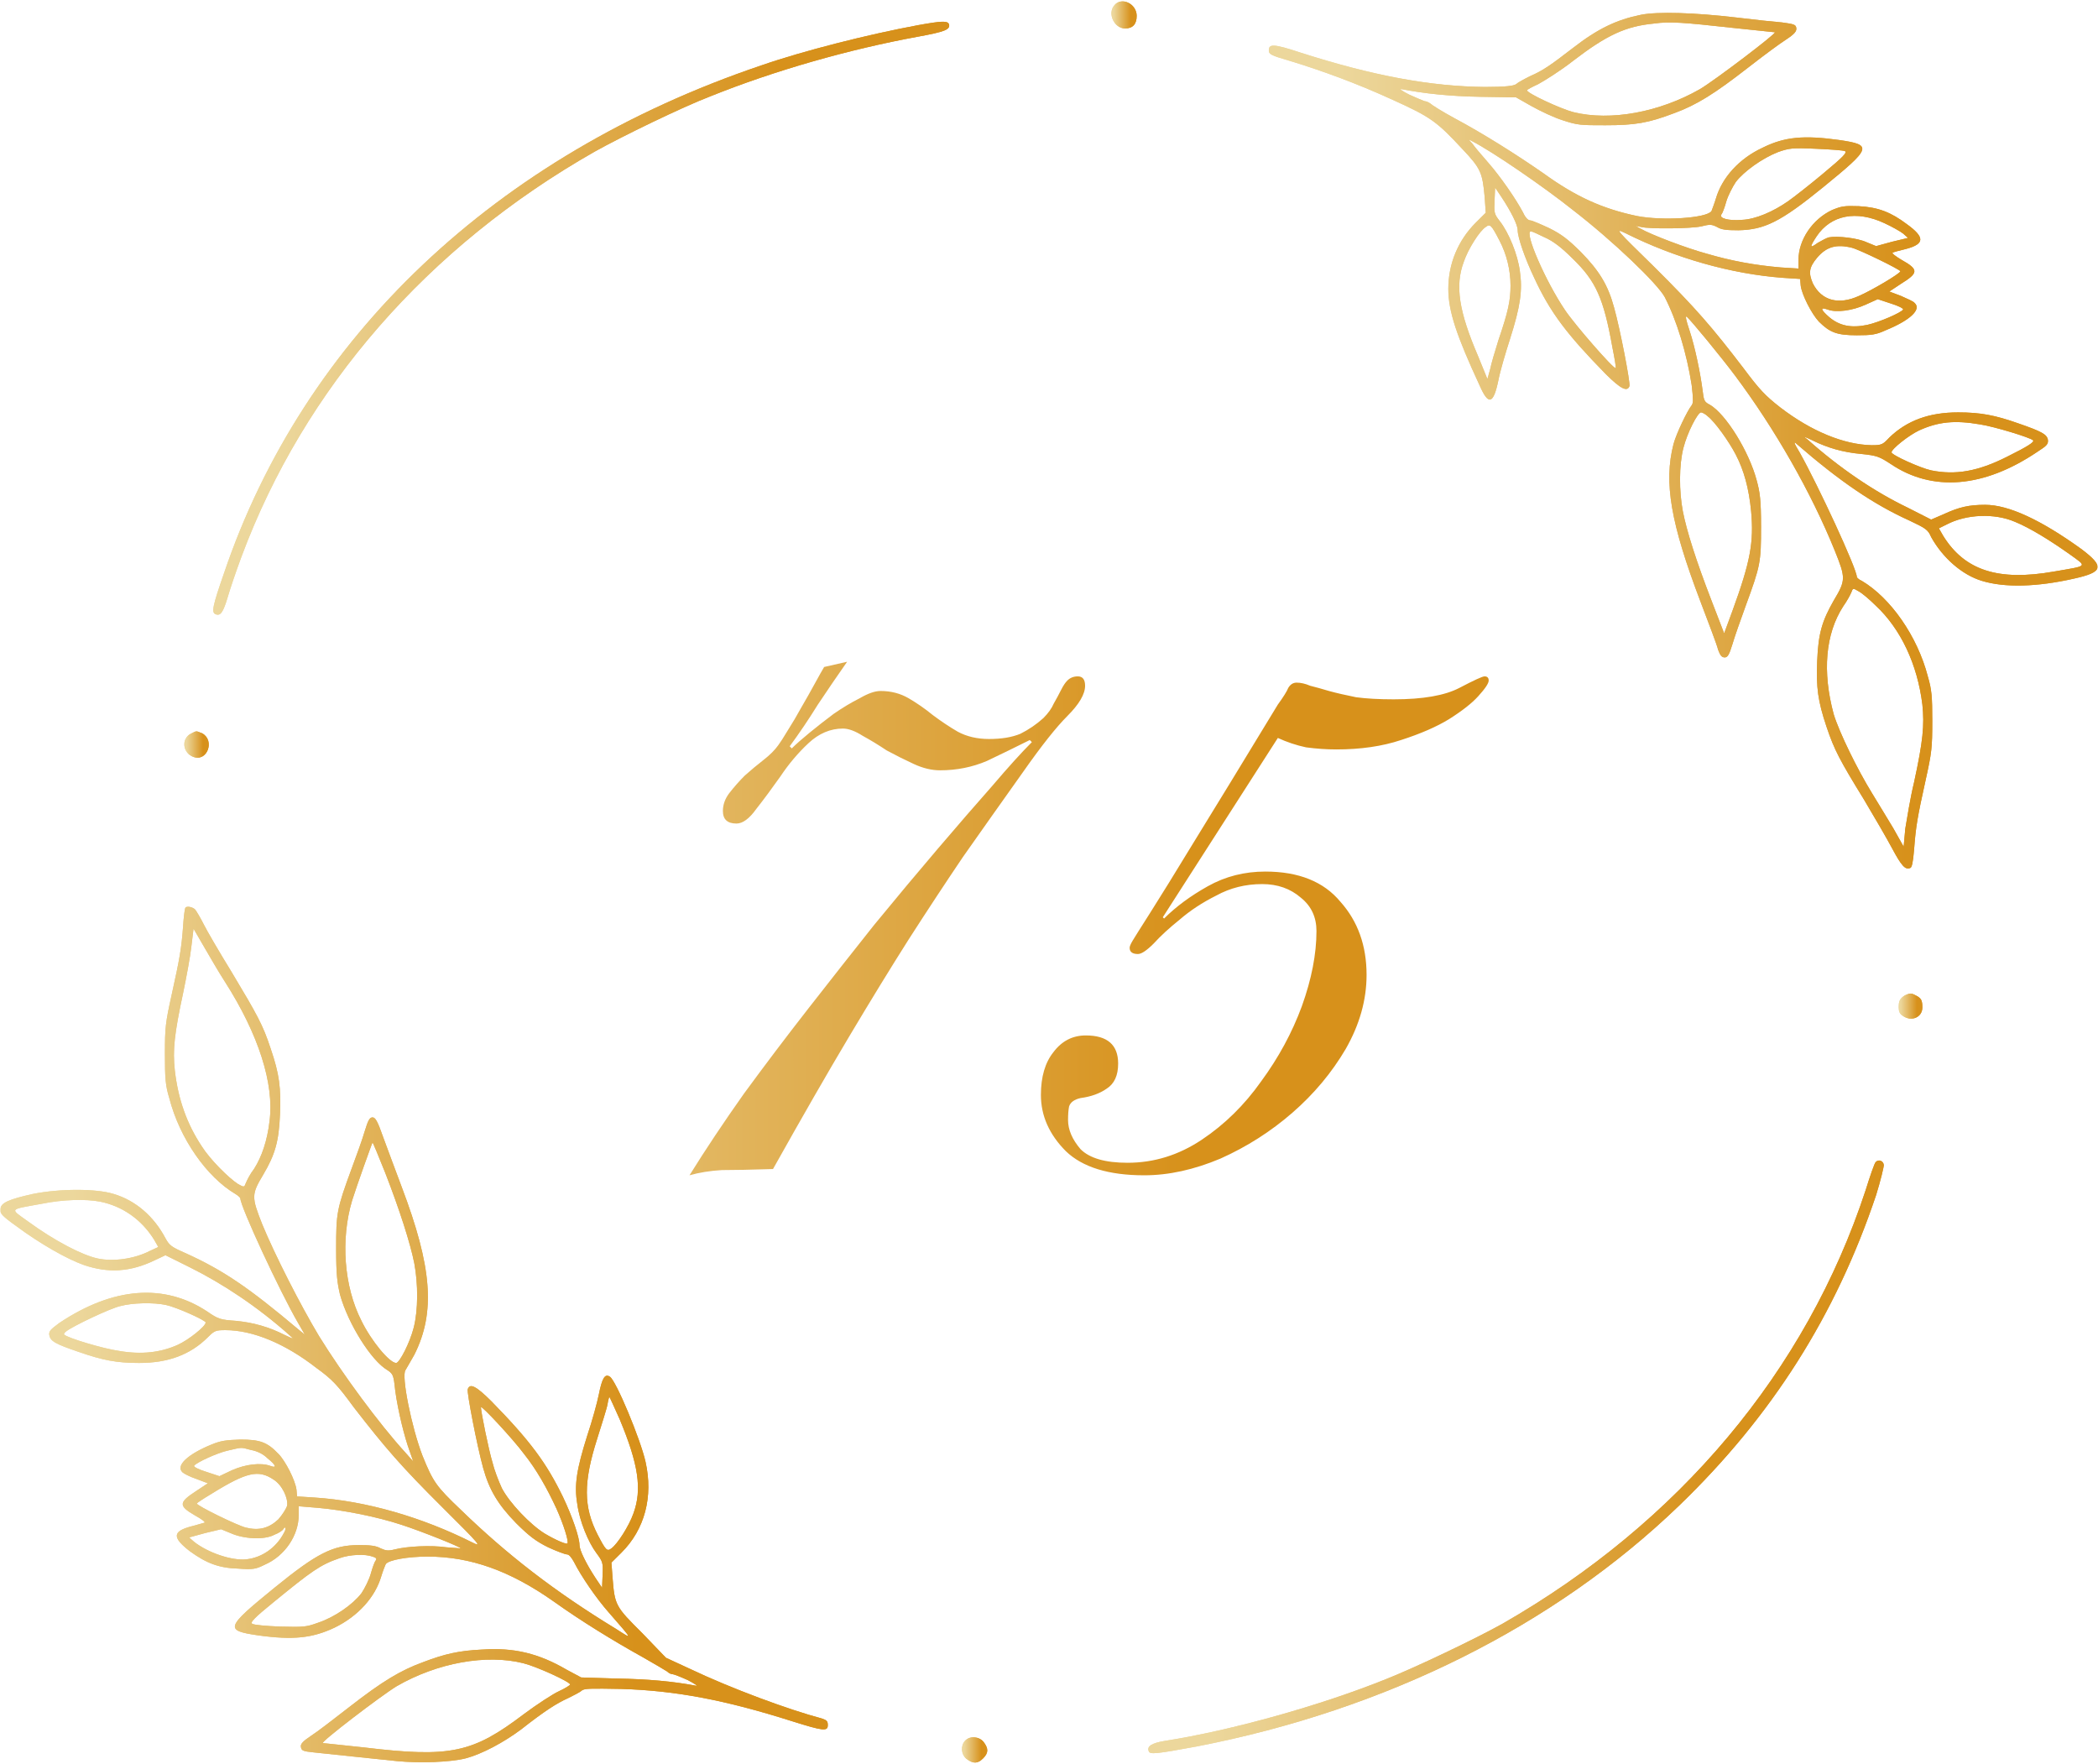 <?xml version="1.0" encoding="UTF-8"?> <svg xmlns="http://www.w3.org/2000/svg" width="804" height="676" viewBox="0 0 804 676" fill="none"><g clip-path="url(#clip0_156_11953)"><mask id="mask0_156_11953" style="mask-type:luminance" maskUnits="userSpaceOnUse" x="0" y="0" width="804" height="676"><path d="M804 0H0V676H804V0Z" fill="white"></path></mask><g mask="url(#mask0_156_11953)"><path d="M427.163 1.886C424.209 5.03 426.952 10.899 431.172 10.899C434.126 10.899 435.603 9.222 435.603 6.078C435.603 1.467 429.906 -1.258 427.163 1.886Z" fill="url(#paint0_linear_156_11953)"></path><path fill-rule="evenodd" clip-rule="evenodd" d="M665.376 6.707C672.128 7.545 680.146 8.384 682.889 8.593C687.531 9.222 688.164 9.432 688.375 10.689C688.586 11.947 687.742 12.995 684.577 15.091C682.256 16.558 675.715 21.379 669.807 25.99C657.147 35.841 650.185 40.243 641.534 43.387C631.617 47.159 626.553 47.998 615.16 47.998C605.876 47.998 604.61 47.998 598.913 46.111C595.537 45.063 590.262 42.548 586.886 40.662L580.978 37.308L567.264 37.099C555.448 36.889 545.742 35.841 537.091 34.164C536.036 33.955 537.513 35.003 540.045 36.26C542.788 37.518 545.32 38.566 545.953 38.775C546.586 38.775 547.43 39.195 548.063 39.614C548.696 40.243 552.705 42.758 557.347 45.273C568.319 51.142 580.978 59.106 591.528 66.442C603.977 75.455 614.316 80.066 627.397 82.791C637.103 84.677 653.983 83.629 655.881 80.904C656.092 80.276 656.936 78.18 657.569 76.084C659.89 68.119 666.431 60.783 675.504 56.591C683.944 52.399 691.329 51.77 704.832 53.657C717.703 55.543 717.281 56.591 698.502 71.892C682.256 85.097 676.137 88.031 666.22 88.24C661.578 88.24 659.679 88.031 657.991 86.983C655.881 85.935 655.249 85.935 651.873 86.773C648.075 87.612 632.25 87.821 628.874 86.983L626.764 86.564L628.663 87.612C632.672 89.917 646.387 95.157 654.194 97.253C663.477 99.978 672.55 101.655 682.467 102.493L689.219 102.912V99.559C689.219 92.013 694.494 84.049 702.089 80.485C705.676 79.018 706.731 78.809 712.428 79.018C719.813 79.437 724.666 81.324 730.785 85.935C737.747 90.965 737.536 93.48 730.574 95.367C728.042 95.996 725.51 96.624 725.299 96.834C724.877 97.043 726.565 98.301 728.675 99.559C735.427 103.332 735.216 104.589 728.464 108.781L724.033 111.715L728.464 113.392C730.785 114.44 733.317 115.488 733.739 116.117C736.482 118.632 731.84 122.824 722.556 126.597C718.969 128.274 717.07 128.483 711.584 128.483C703.988 128.483 701.245 127.435 697.025 123.243C694.283 120.309 690.485 112.973 690.063 109.41L689.852 106.895L683.311 106.476C663.477 105.008 641.956 98.93 622.755 89.288C618.746 87.402 619.168 87.821 633.938 102.284C649.974 118.213 656.093 125.339 668.119 141.059C674.238 149.233 676.348 151.539 682.256 156.15C694.283 165.372 706.731 170.403 717.281 170.612C721.079 170.612 721.501 170.403 724.033 167.678C730.785 161.18 739.224 158.037 750.407 158.037C758.847 158.037 764.544 159.085 773.406 162.228C782.478 165.372 784.377 166.42 784.799 168.516C785.01 170.193 784.377 170.822 780.79 173.128C760.324 186.961 740.49 188.638 724.455 177.739C720.235 175.014 719.391 174.595 713.272 173.966C706.309 173.337 700.401 171.66 694.494 168.726C690.907 167.049 690.907 167.049 692.806 168.516C705.043 179.415 718.336 188.428 730.996 194.507L740.068 199.118L744.921 197.022C750.829 194.297 754.627 193.459 760.746 193.459C769.819 193.459 782.267 199.327 797.67 210.436C806.532 217.143 806.11 219.239 794.716 221.754C780.79 224.898 768.342 225.317 759.48 222.593C751.884 220.287 744.499 213.789 740.068 205.825C738.802 202.89 737.958 202.471 731.84 199.537C717.914 193.249 705.043 184.446 688.586 170.193C687.32 168.936 687.32 169.564 689.641 173.337C696.814 186.123 711.584 217.981 711.584 221.125C711.584 221.335 712.428 222.173 713.483 222.593C724.455 229.09 734.794 243.762 738.802 259.272C740.279 264.302 740.49 267.027 740.49 276.25C740.49 286.52 740.279 288.406 737.958 298.886C734.794 313.139 734.161 316.911 733.528 325.505C733.106 330.535 732.684 332.422 732.051 332.631C730.152 333.47 728.675 331.793 725.088 325.086C723.189 321.523 718.336 313.139 714.327 306.432C705.043 291.341 702.933 287.358 699.979 278.555C696.604 268.494 695.971 263.464 696.393 253.194C696.814 242.714 698.291 237.893 702.722 230.138C707.364 222.383 707.364 221.545 703.144 211.065C694.072 188.638 680.146 164.324 664.954 143.993C659.468 136.658 648.075 122.824 646.387 121.357C645.754 120.938 646.176 122.824 647.442 126.597C649.552 132.885 651.662 143.155 652.506 149.862C652.928 153.425 653.139 154.054 655.249 155.102C661.367 158.665 670.229 172.918 673.183 184.027C674.449 188.638 674.871 191.572 674.871 201.842C674.871 215.466 674.66 216.724 668.963 232.234C667.064 237.474 664.743 243.972 663.899 246.906C662.633 251.098 662 251.936 660.945 251.936C659.89 251.936 659.257 251.307 658.413 249.002C657.991 247.115 654.827 238.941 651.662 230.557C640.268 200.585 637.525 184.865 641.323 170.193C642.378 166.211 646.598 157.408 648.286 155.312C648.919 154.473 648.919 153.006 648.286 147.557C646.387 135.4 642.589 122.824 637.947 113.811C635.204 108.781 618.535 92.642 602.5 80.276C591.739 71.682 571.906 58.058 564.099 54.076C562.622 53.238 562.622 53.238 564.31 55.124C565.154 56.382 567.897 59.526 570.429 62.46C574.859 67.49 580.978 76.293 583.721 81.533C584.565 83.42 585.62 84.468 586.464 84.468C587.097 84.468 590.473 85.935 593.638 87.402C598.28 89.708 600.812 91.594 605.876 96.624C612.839 103.751 616.215 109.2 618.535 117.794C620.856 125.968 624.865 146.928 624.443 147.976C623.599 150.281 621.067 149.024 615.371 143.365C600.39 128.064 594.06 119.68 587.941 106.476C584.354 98.93 581.611 90.965 581.611 88.24C581.611 86.144 579.079 81.114 575.493 75.665L572.961 71.892L572.75 76.713C572.539 81.533 572.539 81.953 574.86 84.887C578.235 89.288 581.611 97.463 582.455 103.96C583.51 111.296 582.666 117.375 578.657 129.95C576.969 135.19 574.86 142.317 574.227 145.67C572.328 154.893 570.429 155.521 567.053 147.766C558.191 128.693 555.026 119.261 555.026 110.667C555.026 101.026 558.824 92.013 565.576 85.306L569.374 81.533L568.952 75.455C568.108 66.233 567.475 64.556 560.512 57.22C550.595 46.531 548.274 44.854 533.927 38.356C519.79 31.859 505.864 26.828 494.049 23.265C486.875 21.169 486.242 20.75 486.242 19.283C486.242 16.768 488.141 16.768 498.268 20.121C526.331 29.134 548.485 33.116 568.952 33.326C577.18 33.326 579.923 32.907 580.978 32.278C581.611 31.649 583.932 30.392 586.464 29.134C591.317 27.038 594.271 24.942 602.711 18.445C612.417 10.899 619.59 7.545 628.874 5.659C635.204 4.401 649.341 4.821 665.376 6.707ZM633.938 9.013C622.966 10.061 615.793 13.414 602.922 23.265C597.858 27.248 591.739 31.02 589.418 32.278C587.097 33.326 585.198 34.374 585.198 34.584C584.987 35.632 598.069 41.71 602.922 42.967C617.269 46.531 636.048 42.967 651.451 34.164C657.148 30.811 681.412 12.366 680.146 12.366C679.724 12.366 672.55 11.528 664.11 10.689C645.121 8.593 639.846 8.174 633.938 9.013ZM695.97 57.01C686.687 56.591 685.632 56.801 681.412 58.268C675.504 60.574 668.33 65.604 665.165 69.796C663.899 71.682 662.211 75.036 661.578 77.132C660.945 79.437 660.101 81.743 659.679 82.162C658.624 83.629 662.422 84.677 667.486 84.258C672.761 84.049 679.513 81.114 685.21 77.132C687.32 75.665 693.228 71.053 698.502 66.652C706.52 59.945 707.997 58.478 706.942 57.849C706.309 57.639 701.245 57.22 695.97 57.01ZM696.181 90.546C693.439 94.738 693.439 95.367 696.604 93.061C698.08 92.223 699.979 91.175 700.823 90.965C703.988 90.336 711.795 91.175 715.382 92.852L718.969 94.319L725.088 92.642L731.207 91.175L729.308 89.498C728.253 88.66 724.877 86.773 722.134 85.516C711.373 80.485 701.667 82.372 696.181 90.546ZM569.374 86.983C567.053 88.45 562.622 95.367 560.934 100.397C557.558 109.41 559.035 119.261 566.42 136.448L570.007 145.251L571.062 141.478C571.484 139.382 572.961 134.352 574.227 130.37C578.024 119.261 578.868 115.069 578.868 109.41C578.868 103.541 577.391 97.463 574.648 92.223C571.484 86.144 571.062 85.725 569.374 86.983ZM586.675 88.66C583.932 88.66 592.372 107.943 599.757 118.842C603.555 124.501 618.535 141.688 619.168 141.059C619.379 141.059 618.746 137.286 617.902 133.094C614.527 114.231 611.573 107.733 602.711 99.139C598.491 94.948 595.326 92.432 591.95 90.965C589.418 89.708 587.097 88.66 586.675 88.66ZM696.393 98.72C693.228 102.493 693.017 104.589 694.705 108.572C698.08 115.279 704.621 116.955 712.428 113.392C717.281 111.296 728.253 104.799 728.253 103.96C728.253 103.332 712.85 95.786 709.685 94.948C703.777 93.48 699.979 94.528 696.393 98.72ZM724.666 116.327L719.602 114.65L714.96 116.746C709.896 119.051 703.777 119.89 700.401 118.632C697.447 117.584 697.658 118.632 701.034 121.567C705.043 124.92 709.474 125.759 715.593 124.501C720.235 123.453 728.464 119.89 729.308 118.632C729.519 118.213 727.409 117.165 724.666 116.327ZM651.873 158.037C650.607 158.037 646.598 165.792 645.121 171.66C643.433 178.158 643.433 188.219 644.91 195.974C646.387 203.519 649.974 214.837 655.881 230.138L660.734 242.714L663.899 234.12C670.862 215.047 672.128 207.711 671.073 195.974C670.229 187.171 668.33 180.254 665.165 174.176C662.422 168.936 657.147 161.6 654.405 159.504C653.561 158.665 652.295 158.037 651.873 158.037ZM735.427 164.953C731.418 166.84 724.877 172.08 724.877 173.337C724.877 174.385 736.06 179.415 740.068 180.254C749.352 182.14 758.003 180.673 769.186 175.014C777.203 171.032 779.735 169.355 779.102 168.726C778.048 167.678 764.333 163.486 758.847 162.648C749.141 160.971 742.811 161.6 735.427 164.953ZM745.976 201.004L743.022 202.471L744.71 205.406C752.939 218.61 765.81 222.802 787.12 219.029C800.413 216.724 799.991 217.353 793.028 212.322C785.643 207.082 777.836 202.262 772.14 199.956C764.333 196.602 753.572 197.022 745.976 201.004ZM712.217 226.575C710.107 225.317 710.107 225.317 709.474 226.994C709.052 228.042 707.786 230.348 706.309 232.444C699.557 242.924 698.291 257.386 702.722 273.734C704.832 280.651 711.795 294.904 717.492 304.126C719.602 307.48 723.189 313.558 725.51 317.331L729.519 324.457L730.152 317.54C730.785 313.767 732.051 305.803 733.528 299.724C736.904 284.214 737.536 277.926 736.693 269.962C734.794 254.661 728.464 241.037 718.758 232.024C716.437 229.719 713.483 227.204 712.217 226.575Z" fill="url(#paint1_linear_156_11953)"></path><path d="M351.839 9.641C332.639 13.204 307.741 19.492 291.494 25.151C190.005 59.526 116.368 129.322 85.775 219.868C81.555 232.024 80.922 234.749 82.61 235.378C84.509 236.216 85.564 234.54 87.251 228.88C88.096 225.946 90.416 219.029 92.526 213.37C116.579 148.814 163.842 94.528 227.985 58.058C238.112 52.399 261.322 41.081 272.293 36.889C296.769 27.038 325.465 18.864 351.839 14.043C362.178 12.156 364.287 11.318 363.654 9.222C363.021 7.965 361.123 7.965 351.839 9.641Z" fill="url(#paint2_linear_156_11953)"></path><path d="M73.325 281.07C69.316 282.957 69.949 288.616 74.169 290.083C79.444 291.969 82.398 283.795 77.545 281.07C75.013 280.022 75.435 280.022 73.325 281.07Z" fill="url(#paint3_linear_156_11953)"></path><path fill-rule="evenodd" clip-rule="evenodd" d="M74.802 348.561C75.435 349.399 76.912 351.914 78.178 354.429C79.444 356.945 84.086 364.909 88.728 372.455C98.645 389.013 100.754 392.786 103.708 401.798C107.084 411.649 107.717 416.889 107.295 427.16C106.873 437.43 105.396 442.46 100.965 450.006C96.324 457.761 96.324 458.599 100.543 469.289C105.396 481.026 115.102 500.1 122.276 512.047C131.349 526.719 145.274 545.582 155.191 556.481L158.356 560.045L156.246 553.966C154.136 547.469 151.815 537.198 151.182 530.491C150.76 526.928 150.338 526.299 148.439 525.042C142.32 521.479 133.459 507.436 130.294 496.117C129.239 491.506 128.817 488.572 128.817 478.511C128.817 464.887 129.028 463.42 134.725 447.91C136.624 442.88 138.945 436.382 139.788 433.448C141.054 429.256 141.687 428.208 142.742 428.208C143.797 428.208 144.641 429.465 146.751 435.544C148.228 439.526 151.393 448.119 153.925 454.827C165.53 485.428 167.007 502.824 158.778 519.173C157.301 521.688 155.824 524.413 155.402 525.042C153.714 527.138 157.723 547.05 161.943 557.949C165.952 567.8 167.007 569.476 176.713 578.699C194.225 595.676 212.582 609.929 236.002 624.181C242.543 628.373 242.754 628.792 233.259 617.893C228.617 612.653 222.709 604.06 219.967 598.61C218.912 596.724 218.068 595.676 217.224 595.676C216.591 595.676 213.215 594.419 210.05 592.951C205.408 590.646 202.876 588.759 197.812 583.729C190.849 576.603 187.473 570.944 185.152 562.56C182.831 554.176 178.823 533.426 179.245 532.378C180.089 529.862 182.62 531.33 188.317 536.989C203.298 552.289 209.417 560.673 215.747 573.668C219.334 581.214 222.076 589.179 222.076 592.113C222.076 593.999 224.608 599.239 228.195 604.689L230.727 608.462L230.938 603.431C231.149 598.82 230.938 598.401 228.617 595.257C225.452 591.065 222.076 582.891 221.232 576.393C219.967 569.057 221.021 562.979 225.03 550.193C226.929 544.534 228.828 537.618 229.461 534.474C230.727 528.186 231.782 526.299 233.681 527.557C236.002 528.814 245.497 551.661 247.396 560.254C250.35 573.459 247.185 586.035 238.112 595.047L234.314 598.82L234.736 604.479C235.58 615.169 235.791 615.588 246.13 625.858L255.203 635.29L264.275 639.482C280.1 647.027 302.254 655.202 314.914 658.555C316.813 659.184 317.235 659.603 317.235 661.07C317.235 663.586 315.547 663.376 303.52 659.603C277.779 651.429 258.79 647.866 238.112 647.237C226.296 647.027 223.975 647.027 222.92 647.866C222.287 648.495 219.756 649.752 217.646 650.8C213.426 652.687 208.784 655.621 199.711 662.747C192.959 667.778 184.73 672.179 178.401 673.856C172.493 675.323 160.888 675.742 152.237 674.904C143.586 674.066 126.496 672.179 120.166 671.55C116.157 671.131 115.524 670.922 115.313 669.454C115.102 668.406 115.946 667.358 119.111 665.262C121.432 663.795 127.973 658.765 133.881 654.154C146.54 644.303 153.503 640.111 162.154 636.967C170.383 633.823 175.869 632.565 184.73 632.146C196.968 631.308 206.463 633.613 217.224 639.901L222.709 642.836L236.424 643.255C248.24 643.464 257.735 644.303 266.596 645.98C267.651 646.189 266.385 645.351 263.642 643.884C260.9 642.626 258.157 641.578 257.735 641.578C257.102 641.578 256.258 641.159 255.625 640.53C254.992 640.111 250.772 637.596 246.341 635.08C235.369 629.002 222.709 621.247 212.16 613.701C195.491 601.964 180.299 596.515 163.842 596.515C156.457 596.515 148.861 597.772 147.806 599.449C147.595 599.868 146.751 601.964 146.118 604.06C143.797 612.025 137.257 619.361 128.184 623.762C119.744 627.745 112.359 628.583 98.856 626.697C85.985 624.81 86.407 623.762 105.185 608.462C121.432 595.257 127.551 592.113 137.468 592.113C141.898 592.113 144.008 592.323 145.907 593.371C147.806 594.209 148.65 594.419 151.182 593.79C156.035 592.532 165.319 592.113 171.016 592.951C173.97 593.161 176.291 593.371 176.502 593.371C176.924 592.951 161.099 586.663 153.925 584.358C144.43 581.214 131.56 578.699 122.065 577.86L114.469 577.232V580.585C114.469 588.34 109.194 596.305 101.387 599.658C98.012 601.335 96.957 601.545 91.26 601.126C83.875 600.916 79.022 599.03 72.692 594.419C65.94 589.179 66.151 586.873 73.114 584.987C75.646 584.358 78.178 583.519 78.389 583.519C78.811 583.31 77.123 582.052 74.802 580.795C68.261 577.022 68.472 575.764 75.224 571.363L79.655 568.428L75.224 566.752C72.692 565.913 70.371 564.656 69.949 564.237C67.206 561.721 71.848 557.32 81.132 553.547C84.719 552.08 86.618 551.87 92.104 551.661C99.699 551.661 102.442 552.709 106.662 557.11C109.405 559.835 113.203 567.38 113.625 570.944L113.836 573.459L120.377 573.878C140.21 575.136 161.732 581.423 180.932 591.065C184.73 592.951 184.308 592.323 169.75 577.86C153.714 561.931 147.595 554.805 135.569 539.294C129.45 530.91 127.34 528.605 121.221 524.203C109.405 514.981 96.957 509.741 86.407 509.741C82.609 509.741 82.187 509.951 79.655 512.466C72.903 519.173 64.463 522.317 53.281 522.317C44.63 522.317 39.355 521.269 30.282 518.125C20.998 514.981 19.311 513.933 18.889 511.628C18.677 510.16 19.311 509.532 22.686 507.016C43.364 493.183 62.986 491.716 79.444 502.615C83.664 505.549 84.508 505.759 90.416 506.178C96.957 506.807 103.075 508.484 109.194 511.628C112.781 513.304 112.781 513.304 110.882 511.628C98.645 500.728 85.352 491.925 72.692 485.637L63.408 481.026L59.4 482.913C49.905 487.524 41.465 487.943 32.181 484.799C25.64 482.493 15.302 476.625 6.018 469.708C0.743 465.935 -0.101 464.887 0.11 463.42C0.321 460.905 3.275 459.647 12.559 457.551C23.108 455.455 36.823 455.455 43.575 457.551C52.015 460.067 58.977 466.145 63.408 474.529C64.885 477.253 65.729 477.882 71.004 480.188C85.352 486.685 95.058 493.183 114.68 509.741L116.79 511.418L114.258 507.016C107.295 495.069 92.104 462.372 92.104 459.228C92.104 459.019 91.26 458.18 90.205 457.551C79.233 451.054 68.894 436.382 64.885 420.872C63.408 416.051 63.197 413.326 63.197 403.894C63.197 393.834 63.408 391.947 65.729 381.467C68.894 367.215 69.527 363.442 70.16 355.058C70.371 351.495 70.793 348.351 71.004 347.932C71.426 347.093 73.747 347.513 74.802 348.561ZM78.178 362.813L74.169 355.897L73.325 362.813C72.903 366.586 71.426 374.551 70.16 380.629C66.784 396.349 66.151 402.427 66.995 410.182C68.261 421.291 71.637 430.723 77.334 439.316C80.499 444.347 87.673 451.473 91.26 453.779C93.581 455.036 93.581 455.036 94.214 453.359C94.636 452.311 95.902 449.796 97.379 447.91C100.332 443.299 102.442 437.011 103.286 429.675C105.185 415.422 99.067 396.349 86.196 376.228C83.875 372.664 80.499 366.796 78.178 362.813ZM142.742 437.849C142.742 437.64 136.624 454.617 134.936 460.067C130.505 474.948 131.771 492.973 138.523 506.178C142.32 513.933 149.283 522.317 151.815 522.317C153.081 522.317 157.09 514.562 158.567 508.693C160.255 501.986 160.255 492.135 158.778 484.17C157.301 476.625 153.081 463.42 147.595 449.377C145.063 443.089 142.953 437.849 142.742 437.849ZM15.935 461.324C3.275 463.63 3.697 463.001 10.66 468.031C20.998 475.577 31.548 481.026 37.456 482.284C43.364 483.541 51.382 482.493 57.501 479.349L60.666 477.882L58.977 474.948C54.125 467.193 46.74 462.162 38.3 460.486C32.814 459.438 24.163 459.647 15.935 461.324ZM46.107 500.519C42.309 501.357 28.172 508.064 25.429 510.16C24.796 510.579 24.374 511.208 24.585 511.418C25.64 512.675 39.566 516.867 45.685 517.706C54.125 519.173 61.509 518.335 68.05 515.4C72.27 513.514 78.811 508.274 78.811 506.807C78.811 505.968 67.628 500.938 63.619 500.1C58.767 499.052 50.749 499.261 46.107 500.519ZM233.47 535.312C233.47 535.312 233.048 536.57 232.837 538.037C232.626 539.504 230.727 545.373 228.828 551.451C223.553 568.009 223.553 577.441 229.039 588.131C232.204 594.209 232.626 594.628 234.314 593.371C236.635 591.694 241.066 584.777 242.754 579.956C246.13 570.734 244.653 561.093 237.479 543.906C235.369 539.294 233.681 535.312 233.47 535.312ZM184.308 539.294C184.308 540.971 187.262 555.643 188.739 560.464C189.372 563.188 191.06 567.59 192.326 570.315C195.28 575.974 203.298 584.358 208.784 587.711C213.004 590.227 217.013 591.903 217.435 591.484C218.068 590.855 215.958 584.148 213.215 578.07C209.628 570.315 205.619 563.188 200.766 557.11C196.757 551.661 184.308 538.246 184.308 539.294ZM87.462 555.853C83.453 556.691 75.224 560.464 74.38 561.721C74.169 562.141 76.279 563.189 79.022 564.027L84.086 565.704L88.939 563.398C94.214 561.092 99.91 560.464 103.497 561.721C106.24 562.769 105.818 561.512 102.442 558.787C100.754 557.11 98.434 556.062 96.113 555.643C92.104 554.595 92.948 554.595 87.462 555.853ZM81.132 572.411C77.967 574.297 75.435 575.974 75.435 576.184C75.435 577.022 90.838 584.567 94.214 585.406C99.278 586.663 103.075 585.615 106.662 582.262C108.139 580.585 109.616 578.279 110.038 577.022C110.46 574.088 108.139 569.057 104.763 566.961C99.067 563.188 94.636 564.027 81.132 572.411ZM108.561 586.035C108.35 586.454 106.873 587.502 105.185 588.131C101.387 590.227 93.37 589.807 88.306 587.502L84.719 586.035L78.6 587.502L72.481 589.179L74.38 590.855C79.655 595.047 88.939 598.191 94.425 597.562C100.332 596.934 105.818 593.161 108.772 587.502C109.827 585.825 109.405 584.567 108.561 586.035ZM130.083 597.143C122.698 599.658 119.322 602.174 105.185 613.701C97.168 620.199 95.691 621.876 96.746 622.295C97.379 622.714 102.02 623.133 107.295 623.343C116.368 623.553 117.212 623.553 121.854 621.876C128.184 619.78 135.147 614.959 138.523 610.557C139.788 608.671 141.476 605.318 142.109 603.012C142.742 600.706 143.586 598.401 144.008 597.982C144.43 597.353 144.219 596.934 142.742 596.515C139.999 595.467 134.092 595.676 130.083 597.143ZM152.026 646.189C146.118 649.752 122.276 667.987 123.753 667.987C124.175 667.987 131.349 668.826 139.577 669.664C172.704 673.646 181.143 671.76 200.766 656.879C205.83 653.106 211.949 649.123 214.27 648.076C216.591 647.027 218.49 645.77 218.49 645.56C218.49 644.512 205.619 638.644 200.555 637.386C186.418 633.823 167.64 637.176 152.026 646.189Z" fill="url(#paint4_linear_156_11953)"></path><path d="M729.941 381.467C728.042 382.725 727.62 383.563 727.62 386.079C727.62 387.546 728.042 388.594 729.097 389.223C732.473 391.738 736.693 389.851 736.693 386.079C736.693 383.354 736.271 382.515 734.161 381.467C732.262 380.42 731.84 380.629 729.941 381.467Z" fill="url(#paint5_linear_156_11953)"></path><path d="M718.758 445.395C718.336 445.814 716.648 450.635 714.96 456.084C692.173 525.461 643.433 583.52 575.704 622.295C565.576 627.954 542.366 639.063 531.184 643.464C506.286 653.525 471.894 663.167 446.364 667.149C441.3 667.987 439.401 669.245 440.245 671.131C440.667 672.389 442.988 672.179 458.813 669.245C531.184 655.202 595.537 623.133 643.433 577.022C679.091 542.648 703.567 503.872 718.969 457.971C720.657 452.521 721.923 447.281 721.923 446.443C721.712 444.766 719.813 444.137 718.758 445.395Z" fill="url(#paint6_linear_156_11953)"></path><path d="M369.773 667.149C368.085 669.035 368.296 672.389 370.406 674.066C372.938 675.952 374.626 675.952 376.736 673.856C378.846 671.76 378.846 670.083 376.947 667.568C375.259 665.472 371.672 665.053 369.773 667.149Z" fill="url(#paint7_linear_156_11953)"></path><path d="M427.163 1.886C424.209 5.03 426.952 10.899 431.172 10.899C434.126 10.899 435.603 9.222 435.603 6.078C435.603 1.467 429.906 -1.258 427.163 1.886Z" fill="url(#paint8_linear_156_11953)"></path><path fill-rule="evenodd" clip-rule="evenodd" d="M665.376 6.707C672.128 7.545 680.146 8.384 682.889 8.593C687.531 9.222 688.164 9.432 688.375 10.689C688.586 11.947 687.742 12.995 684.577 15.091C682.256 16.558 675.715 21.379 669.807 25.99C657.147 35.841 650.185 40.243 641.534 43.387C631.617 47.159 626.553 47.998 615.16 47.998C605.876 47.998 604.61 47.998 598.913 46.111C595.537 45.063 590.262 42.548 586.886 40.662L580.978 37.308L567.264 37.099C555.448 36.889 545.742 35.841 537.091 34.164C536.036 33.955 537.513 35.003 540.045 36.26C542.788 37.518 545.32 38.566 545.953 38.775C546.586 38.775 547.43 39.195 548.063 39.614C548.696 40.243 552.705 42.758 557.347 45.273C568.319 51.142 580.978 59.106 591.528 66.442C603.977 75.455 614.316 80.066 627.397 82.791C637.103 84.677 653.983 83.629 655.881 80.904C656.092 80.276 656.936 78.18 657.569 76.084C659.89 68.119 666.431 60.783 675.504 56.591C683.944 52.399 691.329 51.77 704.832 53.657C717.703 55.543 717.281 56.591 698.502 71.892C682.256 85.097 676.137 88.031 666.22 88.24C661.578 88.24 659.679 88.031 657.991 86.983C655.881 85.935 655.249 85.935 651.873 86.773C648.075 87.612 632.25 87.821 628.874 86.983L626.764 86.564L628.663 87.612C632.672 89.917 646.387 95.157 654.194 97.253C663.477 99.978 672.55 101.655 682.467 102.493L689.219 102.912V99.559C689.219 92.013 694.494 84.049 702.089 80.485C705.676 79.018 706.731 78.809 712.428 79.018C719.813 79.437 724.666 81.324 730.785 85.935C737.747 90.965 737.536 93.48 730.574 95.367C728.042 95.996 725.51 96.624 725.299 96.834C724.877 97.043 726.565 98.301 728.675 99.559C735.427 103.332 735.216 104.589 728.464 108.781L724.033 111.715L728.464 113.392C730.785 114.44 733.317 115.488 733.739 116.117C736.482 118.632 731.84 122.824 722.556 126.597C718.969 128.274 717.07 128.483 711.584 128.483C703.988 128.483 701.245 127.435 697.025 123.243C694.283 120.309 690.485 112.973 690.063 109.41L689.852 106.895L683.311 106.476C663.477 105.008 641.956 98.93 622.755 89.288C618.746 87.402 619.168 87.821 633.938 102.284C649.974 118.213 656.093 125.339 668.119 141.059C674.238 149.233 676.348 151.539 682.256 156.15C694.283 165.372 706.731 170.403 717.281 170.612C721.079 170.612 721.501 170.403 724.033 167.678C730.785 161.18 739.224 158.037 750.407 158.037C758.847 158.037 764.544 159.085 773.406 162.228C782.478 165.372 784.377 166.42 784.799 168.516C785.01 170.193 784.377 170.822 780.79 173.128C760.324 186.961 740.49 188.638 724.455 177.739C720.235 175.014 719.391 174.595 713.272 173.966C706.309 173.337 700.401 171.66 694.494 168.726C690.907 167.049 690.907 167.049 692.806 168.516C705.043 179.415 718.336 188.428 730.996 194.507L740.068 199.118L744.921 197.022C750.829 194.297 754.627 193.459 760.746 193.459C769.819 193.459 782.267 199.327 797.67 210.436C806.532 217.143 806.11 219.239 794.716 221.754C780.79 224.898 768.342 225.317 759.48 222.593C751.884 220.287 744.499 213.789 740.068 205.825C738.802 202.89 737.958 202.471 731.84 199.537C717.914 193.249 705.043 184.446 688.586 170.193C687.32 168.936 687.32 169.564 689.641 173.337C696.814 186.123 711.584 217.981 711.584 221.125C711.584 221.335 712.428 222.173 713.483 222.593C724.455 229.09 734.794 243.762 738.802 259.272C740.279 264.302 740.49 267.027 740.49 276.25C740.49 286.52 740.279 288.406 737.958 298.886C734.794 313.139 734.161 316.911 733.528 325.505C733.106 330.535 732.684 332.422 732.051 332.631C730.152 333.47 728.675 331.793 725.088 325.086C723.189 321.523 718.336 313.139 714.327 306.432C705.043 291.341 702.933 287.358 699.979 278.555C696.604 268.494 695.971 263.464 696.393 253.194C696.814 242.714 698.291 237.893 702.722 230.138C707.364 222.383 707.364 221.545 703.144 211.065C694.072 188.638 680.146 164.324 664.954 143.993C659.468 136.658 648.075 122.824 646.387 121.357C645.754 120.938 646.176 122.824 647.442 126.597C649.552 132.885 651.662 143.155 652.506 149.862C652.928 153.425 653.139 154.054 655.249 155.102C661.367 158.665 670.229 172.918 673.183 184.027C674.449 188.638 674.871 191.572 674.871 201.842C674.871 215.466 674.66 216.724 668.963 232.234C667.064 237.474 664.743 243.972 663.899 246.906C662.633 251.098 662 251.936 660.945 251.936C659.89 251.936 659.257 251.307 658.413 249.002C657.991 247.115 654.827 238.941 651.662 230.557C640.268 200.585 637.525 184.865 641.323 170.193C642.378 166.211 646.598 157.408 648.286 155.312C648.919 154.473 648.919 153.006 648.286 147.557C646.387 135.4 642.589 122.824 637.947 113.811C635.204 108.781 618.535 92.642 602.5 80.276C591.739 71.682 571.906 58.058 564.099 54.076C562.622 53.238 562.622 53.238 564.31 55.124C565.154 56.382 567.897 59.526 570.429 62.46C574.859 67.49 580.978 76.293 583.721 81.533C584.565 83.42 585.62 84.468 586.464 84.468C587.097 84.468 590.473 85.935 593.638 87.402C598.28 89.708 600.812 91.594 605.876 96.624C612.839 103.751 616.215 109.2 618.535 117.794C620.856 125.968 624.865 146.928 624.443 147.976C623.599 150.281 621.067 149.024 615.371 143.365C600.39 128.064 594.06 119.68 587.941 106.476C584.354 98.93 581.611 90.965 581.611 88.24C581.611 86.144 579.079 81.114 575.493 75.665L572.961 71.892L572.75 76.713C572.539 81.533 572.539 81.953 574.86 84.887C578.235 89.288 581.611 97.463 582.455 103.96C583.51 111.296 582.666 117.375 578.657 129.95C576.969 135.19 574.86 142.317 574.227 145.67C572.328 154.893 570.429 155.521 567.053 147.766C558.191 128.693 555.026 119.261 555.026 110.667C555.026 101.026 558.824 92.013 565.576 85.306L569.374 81.533L568.952 75.455C568.108 66.233 567.475 64.556 560.512 57.22C550.595 46.531 548.274 44.854 533.927 38.356C519.79 31.859 505.864 26.828 494.049 23.265C486.875 21.169 486.242 20.75 486.242 19.283C486.242 16.768 488.141 16.768 498.268 20.121C526.331 29.134 548.485 33.116 568.952 33.326C577.18 33.326 579.923 32.907 580.978 32.278C581.611 31.649 583.932 30.392 586.464 29.134C591.317 27.038 594.271 24.942 602.711 18.445C612.417 10.899 619.59 7.545 628.874 5.659C635.204 4.401 649.341 4.821 665.376 6.707ZM633.938 9.013C622.966 10.061 615.793 13.414 602.922 23.265C597.858 27.248 591.739 31.02 589.418 32.278C587.097 33.326 585.198 34.374 585.198 34.584C584.987 35.632 598.069 41.71 602.922 42.967C617.269 46.531 636.048 42.967 651.451 34.164C657.148 30.811 681.412 12.366 680.146 12.366C679.724 12.366 672.55 11.528 664.11 10.689C645.121 8.593 639.846 8.174 633.938 9.013ZM695.97 57.01C686.687 56.591 685.632 56.801 681.412 58.268C675.504 60.574 668.33 65.604 665.165 69.796C663.899 71.682 662.211 75.036 661.578 77.132C660.945 79.437 660.101 81.743 659.679 82.162C658.624 83.629 662.422 84.677 667.486 84.258C672.761 84.049 679.513 81.114 685.21 77.132C687.32 75.665 693.228 71.053 698.502 66.652C706.52 59.945 707.997 58.478 706.942 57.849C706.309 57.639 701.245 57.22 695.97 57.01ZM696.181 90.546C693.439 94.738 693.439 95.367 696.604 93.061C698.08 92.223 699.979 91.175 700.823 90.965C703.988 90.336 711.795 91.175 715.382 92.852L718.969 94.319L725.088 92.642L731.207 91.175L729.308 89.498C728.253 88.66 724.877 86.773 722.134 85.516C711.373 80.485 701.667 82.372 696.181 90.546ZM569.374 86.983C567.053 88.45 562.622 95.367 560.934 100.397C557.558 109.41 559.035 119.261 566.42 136.448L570.007 145.251L571.062 141.478C571.484 139.382 572.961 134.352 574.227 130.37C578.024 119.261 578.868 115.069 578.868 109.41C578.868 103.541 577.391 97.463 574.648 92.223C571.484 86.144 571.062 85.725 569.374 86.983ZM586.675 88.66C583.932 88.66 592.372 107.943 599.757 118.842C603.555 124.501 618.535 141.688 619.168 141.059C619.379 141.059 618.746 137.286 617.902 133.094C614.527 114.231 611.573 107.733 602.711 99.139C598.491 94.948 595.326 92.432 591.95 90.965C589.418 89.708 587.097 88.66 586.675 88.66ZM696.393 98.72C693.228 102.493 693.017 104.589 694.705 108.572C698.08 115.279 704.621 116.955 712.428 113.392C717.281 111.296 728.253 104.799 728.253 103.96C728.253 103.332 712.85 95.786 709.685 94.948C703.777 93.48 699.979 94.528 696.393 98.72ZM724.666 116.327L719.602 114.65L714.96 116.746C709.896 119.051 703.777 119.89 700.401 118.632C697.447 117.584 697.658 118.632 701.034 121.567C705.043 124.92 709.474 125.759 715.593 124.501C720.235 123.453 728.464 119.89 729.308 118.632C729.519 118.213 727.409 117.165 724.666 116.327ZM651.873 158.037C650.607 158.037 646.598 165.792 645.121 171.66C643.433 178.158 643.433 188.219 644.91 195.974C646.387 203.519 649.974 214.837 655.881 230.138L660.734 242.714L663.899 234.12C670.862 215.047 672.128 207.711 671.073 195.974C670.229 187.171 668.33 180.254 665.165 174.176C662.422 168.936 657.147 161.6 654.405 159.504C653.561 158.665 652.295 158.037 651.873 158.037ZM735.427 164.953C731.418 166.84 724.877 172.08 724.877 173.337C724.877 174.385 736.06 179.415 740.068 180.254C749.352 182.14 758.003 180.673 769.186 175.014C777.203 171.032 779.735 169.355 779.102 168.726C778.048 167.678 764.333 163.486 758.847 162.648C749.141 160.971 742.811 161.6 735.427 164.953ZM745.976 201.004L743.022 202.471L744.71 205.406C752.939 218.61 765.81 222.802 787.12 219.029C800.413 216.724 799.991 217.353 793.028 212.322C785.643 207.082 777.836 202.262 772.14 199.956C764.333 196.602 753.572 197.022 745.976 201.004ZM712.217 226.575C710.107 225.317 710.107 225.317 709.474 226.994C709.052 228.042 707.786 230.348 706.309 232.444C699.557 242.924 698.291 257.386 702.722 273.734C704.832 280.651 711.795 294.904 717.492 304.126C719.602 307.48 723.189 313.558 725.51 317.331L729.519 324.457L730.152 317.54C730.785 313.767 732.051 305.803 733.528 299.724C736.904 284.214 737.536 277.926 736.693 269.962C734.794 254.661 728.464 241.037 718.758 232.024C716.437 229.719 713.483 227.204 712.217 226.575Z" fill="url(#paint9_linear_156_11953)"></path><path d="M351.839 9.641C332.639 13.204 307.741 19.492 291.494 25.151C190.005 59.526 116.368 129.322 85.775 219.868C81.555 232.024 80.922 234.749 82.61 235.378C84.509 236.216 85.564 234.54 87.251 228.88C88.096 225.946 90.416 219.029 92.526 213.37C116.579 148.814 163.842 94.528 227.985 58.058C238.112 52.399 261.322 41.081 272.293 36.889C296.769 27.038 325.465 18.864 351.839 14.043C362.178 12.156 364.287 11.318 363.654 9.222C363.021 7.965 361.123 7.965 351.839 9.641Z" fill="url(#paint10_linear_156_11953)"></path><path d="M73.325 281.07C69.316 282.957 69.949 288.616 74.169 290.083C79.444 291.969 82.398 283.795 77.545 281.07C75.013 280.022 75.435 280.022 73.325 281.07Z" fill="url(#paint11_linear_156_11953)"></path><path fill-rule="evenodd" clip-rule="evenodd" d="M74.802 348.561C75.435 349.399 76.912 351.914 78.178 354.429C79.444 356.945 84.086 364.909 88.728 372.455C98.645 389.013 100.754 392.786 103.708 401.798C107.084 411.649 107.717 416.889 107.295 427.16C106.873 437.43 105.396 442.46 100.965 450.006C96.324 457.761 96.324 458.599 100.543 469.289C105.396 481.026 115.102 500.1 122.276 512.047C131.349 526.719 145.274 545.582 155.191 556.481L158.356 560.045L156.246 553.966C154.136 547.469 151.815 537.198 151.182 530.491C150.76 526.928 150.338 526.299 148.439 525.042C142.32 521.479 133.459 507.436 130.294 496.117C129.239 491.506 128.817 488.572 128.817 478.511C128.817 464.887 129.028 463.42 134.725 447.91C136.624 442.88 138.945 436.382 139.788 433.448C141.054 429.256 141.687 428.208 142.742 428.208C143.797 428.208 144.641 429.465 146.751 435.544C148.228 439.526 151.393 448.119 153.925 454.827C165.53 485.428 167.007 502.824 158.778 519.173C157.301 521.688 155.824 524.413 155.402 525.042C153.714 527.138 157.723 547.05 161.943 557.949C165.952 567.8 167.007 569.476 176.713 578.699C194.225 595.676 212.582 609.929 236.002 624.181C242.543 628.373 242.754 628.792 233.259 617.893C228.617 612.653 222.709 604.06 219.967 598.61C218.912 596.724 218.068 595.676 217.224 595.676C216.591 595.676 213.215 594.419 210.05 592.951C205.408 590.646 202.876 588.759 197.812 583.729C190.849 576.603 187.473 570.944 185.152 562.56C182.831 554.176 178.823 533.426 179.245 532.378C180.089 529.862 182.62 531.33 188.317 536.989C203.298 552.289 209.417 560.673 215.747 573.668C219.334 581.214 222.076 589.179 222.076 592.113C222.076 593.999 224.608 599.239 228.195 604.689L230.727 608.462L230.938 603.431C231.149 598.82 230.938 598.401 228.617 595.257C225.452 591.065 222.076 582.891 221.232 576.393C219.967 569.057 221.021 562.979 225.03 550.193C226.929 544.534 228.828 537.618 229.461 534.474C230.727 528.186 231.782 526.299 233.681 527.557C236.002 528.814 245.497 551.661 247.396 560.254C250.35 573.459 247.185 586.035 238.112 595.047L234.314 598.82L234.736 604.479C235.58 615.169 235.791 615.588 246.13 625.858L255.203 635.29L264.275 639.482C280.1 647.027 302.254 655.202 314.914 658.555C316.813 659.184 317.235 659.603 317.235 661.07C317.235 663.586 315.547 663.376 303.52 659.603C277.779 651.429 258.79 647.866 238.112 647.237C226.296 647.027 223.975 647.027 222.92 647.866C222.287 648.495 219.756 649.752 217.646 650.8C213.426 652.687 208.784 655.621 199.711 662.747C192.959 667.778 184.73 672.179 178.401 673.856C172.493 675.323 160.888 675.742 152.237 674.904C143.586 674.066 126.496 672.179 120.166 671.55C116.157 671.131 115.524 670.922 115.313 669.454C115.102 668.406 115.946 667.358 119.111 665.262C121.432 663.795 127.973 658.765 133.881 654.154C146.54 644.303 153.503 640.111 162.154 636.967C170.383 633.823 175.869 632.565 184.73 632.146C196.968 631.308 206.463 633.613 217.224 639.901L222.709 642.836L236.424 643.255C248.24 643.464 257.735 644.303 266.596 645.98C267.651 646.189 266.385 645.351 263.642 643.884C260.9 642.626 258.157 641.578 257.735 641.578C257.102 641.578 256.258 641.159 255.625 640.53C254.992 640.111 250.772 637.596 246.341 635.08C235.369 629.002 222.709 621.247 212.16 613.701C195.491 601.964 180.299 596.515 163.842 596.515C156.457 596.515 148.861 597.772 147.806 599.449C147.595 599.868 146.751 601.964 146.118 604.06C143.797 612.025 137.257 619.361 128.184 623.762C119.744 627.745 112.359 628.583 98.856 626.697C85.985 624.81 86.407 623.762 105.185 608.462C121.432 595.257 127.551 592.113 137.468 592.113C141.898 592.113 144.008 592.323 145.907 593.371C147.806 594.209 148.65 594.419 151.182 593.79C156.035 592.532 165.319 592.113 171.016 592.951C173.97 593.161 176.291 593.371 176.502 593.371C176.924 592.951 161.099 586.663 153.925 584.358C144.43 581.214 131.56 578.699 122.065 577.86L114.469 577.232V580.585C114.469 588.34 109.194 596.305 101.387 599.658C98.012 601.335 96.957 601.545 91.26 601.126C83.875 600.916 79.022 599.03 72.692 594.419C65.94 589.179 66.151 586.873 73.114 584.987C75.646 584.358 78.178 583.519 78.389 583.519C78.811 583.31 77.123 582.052 74.802 580.795C68.261 577.022 68.472 575.764 75.224 571.363L79.655 568.428L75.224 566.752C72.692 565.913 70.371 564.656 69.949 564.237C67.206 561.721 71.848 557.32 81.132 553.547C84.719 552.08 86.618 551.87 92.104 551.661C99.699 551.661 102.442 552.709 106.662 557.11C109.405 559.835 113.203 567.38 113.625 570.944L113.836 573.459L120.377 573.878C140.21 575.136 161.732 581.423 180.932 591.065C184.73 592.951 184.308 592.323 169.75 577.86C153.714 561.931 147.595 554.805 135.569 539.294C129.45 530.91 127.34 528.605 121.221 524.203C109.405 514.981 96.957 509.741 86.407 509.741C82.609 509.741 82.187 509.951 79.655 512.466C72.903 519.173 64.463 522.317 53.281 522.317C44.63 522.317 39.355 521.269 30.282 518.125C20.998 514.981 19.311 513.933 18.889 511.628C18.677 510.16 19.311 509.532 22.686 507.016C43.364 493.183 62.986 491.716 79.444 502.615C83.664 505.549 84.508 505.759 90.416 506.178C96.957 506.807 103.075 508.484 109.194 511.628C112.781 513.304 112.781 513.304 110.882 511.628C98.645 500.728 85.352 491.925 72.692 485.637L63.408 481.026L59.4 482.913C49.905 487.524 41.465 487.943 32.181 484.799C25.64 482.493 15.302 476.625 6.018 469.708C0.743 465.935 -0.101 464.887 0.11 463.42C0.321 460.905 3.275 459.647 12.559 457.551C23.108 455.455 36.823 455.455 43.575 457.551C52.015 460.067 58.977 466.145 63.408 474.529C64.885 477.253 65.729 477.882 71.004 480.188C85.352 486.685 95.058 493.183 114.68 509.741L116.79 511.418L114.258 507.016C107.295 495.069 92.104 462.372 92.104 459.228C92.104 459.019 91.26 458.18 90.205 457.551C79.233 451.054 68.894 436.382 64.885 420.872C63.408 416.051 63.197 413.326 63.197 403.894C63.197 393.834 63.408 391.947 65.729 381.467C68.894 367.215 69.527 363.442 70.16 355.058C70.371 351.495 70.793 348.351 71.004 347.932C71.426 347.093 73.747 347.513 74.802 348.561ZM78.178 362.813L74.169 355.897L73.325 362.813C72.903 366.586 71.426 374.551 70.16 380.629C66.784 396.349 66.151 402.427 66.995 410.182C68.261 421.291 71.637 430.723 77.334 439.316C80.499 444.347 87.673 451.473 91.26 453.779C93.581 455.036 93.581 455.036 94.214 453.359C94.636 452.311 95.902 449.796 97.379 447.91C100.332 443.299 102.442 437.011 103.286 429.675C105.185 415.422 99.067 396.349 86.196 376.228C83.875 372.664 80.499 366.796 78.178 362.813ZM142.742 437.849C142.742 437.64 136.624 454.617 134.936 460.067C130.505 474.948 131.771 492.973 138.523 506.178C142.32 513.933 149.283 522.317 151.815 522.317C153.081 522.317 157.09 514.562 158.567 508.693C160.255 501.986 160.255 492.135 158.778 484.17C157.301 476.625 153.081 463.42 147.595 449.377C145.063 443.089 142.953 437.849 142.742 437.849ZM15.935 461.324C3.275 463.63 3.697 463.001 10.66 468.031C20.998 475.577 31.548 481.026 37.456 482.284C43.364 483.541 51.382 482.493 57.501 479.349L60.666 477.882L58.977 474.948C54.125 467.193 46.74 462.162 38.3 460.486C32.814 459.438 24.163 459.647 15.935 461.324ZM46.107 500.519C42.309 501.357 28.172 508.064 25.429 510.16C24.796 510.579 24.374 511.208 24.585 511.418C25.64 512.675 39.566 516.867 45.685 517.706C54.125 519.173 61.509 518.335 68.05 515.4C72.27 513.514 78.811 508.274 78.811 506.807C78.811 505.968 67.628 500.938 63.619 500.1C58.767 499.052 50.749 499.261 46.107 500.519ZM233.47 535.312C233.47 535.312 233.048 536.57 232.837 538.037C232.626 539.504 230.727 545.373 228.828 551.451C223.553 568.009 223.553 577.441 229.039 588.131C232.204 594.209 232.626 594.628 234.314 593.371C236.635 591.694 241.066 584.777 242.754 579.956C246.13 570.734 244.653 561.093 237.479 543.906C235.369 539.294 233.681 535.312 233.47 535.312ZM184.308 539.294C184.308 540.971 187.262 555.643 188.739 560.464C189.372 563.188 191.06 567.59 192.326 570.315C195.28 575.974 203.298 584.358 208.784 587.711C213.004 590.227 217.013 591.903 217.435 591.484C218.068 590.855 215.958 584.148 213.215 578.07C209.628 570.315 205.619 563.188 200.766 557.11C196.757 551.661 184.308 538.246 184.308 539.294ZM87.462 555.853C83.453 556.691 75.224 560.464 74.38 561.721C74.169 562.141 76.279 563.189 79.022 564.027L84.086 565.704L88.939 563.398C94.214 561.092 99.91 560.464 103.497 561.721C106.24 562.769 105.818 561.512 102.442 558.787C100.754 557.11 98.434 556.062 96.113 555.643C92.104 554.595 92.948 554.595 87.462 555.853ZM81.132 572.411C77.967 574.297 75.435 575.974 75.435 576.184C75.435 577.022 90.838 584.567 94.214 585.406C99.278 586.663 103.075 585.615 106.662 582.262C108.139 580.585 109.616 578.279 110.038 577.022C110.46 574.088 108.139 569.057 104.763 566.961C99.067 563.188 94.636 564.027 81.132 572.411ZM108.561 586.035C108.35 586.454 106.873 587.502 105.185 588.131C101.387 590.227 93.37 589.807 88.306 587.502L84.719 586.035L78.6 587.502L72.481 589.179L74.38 590.855C79.655 595.047 88.939 598.191 94.425 597.562C100.332 596.934 105.818 593.161 108.772 587.502C109.827 585.825 109.405 584.567 108.561 586.035ZM130.083 597.143C122.698 599.658 119.322 602.174 105.185 613.701C97.168 620.199 95.691 621.876 96.746 622.295C97.379 622.714 102.02 623.133 107.295 623.343C116.368 623.553 117.212 623.553 121.854 621.876C128.184 619.78 135.147 614.959 138.523 610.557C139.788 608.671 141.476 605.318 142.109 603.012C142.742 600.706 143.586 598.401 144.008 597.982C144.43 597.353 144.219 596.934 142.742 596.515C139.999 595.467 134.092 595.676 130.083 597.143ZM152.026 646.189C146.118 649.752 122.276 667.987 123.753 667.987C124.175 667.987 131.349 668.826 139.577 669.664C172.704 673.646 181.143 671.76 200.766 656.879C205.83 653.106 211.949 649.123 214.27 648.076C216.591 647.027 218.49 645.77 218.49 645.56C218.49 644.512 205.619 638.644 200.555 637.386C186.418 633.823 167.64 637.176 152.026 646.189Z" fill="url(#paint12_linear_156_11953)"></path><path d="M729.941 381.467C728.042 382.725 727.62 383.563 727.62 386.079C727.62 387.546 728.042 388.594 729.097 389.223C732.473 391.738 736.693 389.851 736.693 386.079C736.693 383.354 736.271 382.515 734.161 381.467C732.262 380.42 731.84 380.629 729.941 381.467Z" fill="url(#paint13_linear_156_11953)"></path><path d="M718.758 445.395C718.336 445.814 716.648 450.635 714.96 456.084C692.173 525.461 643.433 583.52 575.704 622.295C565.576 627.954 542.366 639.063 531.184 643.464C506.286 653.525 471.894 663.167 446.364 667.149C441.3 667.987 439.401 669.245 440.245 671.131C440.667 672.389 442.988 672.179 458.813 669.245C531.184 655.202 595.537 623.133 643.433 577.022C679.091 542.648 703.567 503.872 718.969 457.971C720.657 452.521 721.923 447.281 721.923 446.443C721.712 444.766 719.813 444.137 718.758 445.395Z" fill="url(#paint14_linear_156_11953)"></path><path d="M369.773 667.149C368.085 669.035 368.296 672.389 370.406 674.066C372.938 675.952 374.626 675.952 376.736 673.856C378.846 671.76 378.846 670.083 376.947 667.568C375.259 665.472 371.672 665.053 369.773 667.149Z" fill="url(#paint15_linear_156_11953)"></path></g><path d="M296.231 448C287.965 448.267 281.431 448.4 276.631 448.4C272.098 448.667 267.965 449.333 264.231 450.4C270.365 440.533 277.298 430.133 285.031 419.2C293.031 408.267 301.298 397.333 309.831 386.4C318.365 375.467 326.765 364.8 335.031 354.4C343.565 344 351.698 334.267 359.431 325.2C367.165 316.133 374.098 308.133 380.231 301.2C386.365 294 391.431 288.4 395.431 284.4L394.631 283.6C389.298 286.267 383.831 288.933 378.231 291.6C372.631 294 366.631 295.2 360.231 295.2C357.031 295.2 353.698 294.4 350.231 292.8C346.765 291.2 343.298 289.467 339.831 287.6C336.631 285.467 333.565 283.6 330.631 282C327.698 280.133 325.165 279.2 323.031 279.2C318.231 279.2 313.831 281.067 309.831 284.8C305.831 288.533 302.231 292.8 299.031 297.6C295.831 302.133 292.765 306.267 289.831 310C287.165 313.733 284.631 315.6 282.231 315.6C278.765 315.6 277.031 314 277.031 310.8C277.031 308.4 277.831 306.133 279.431 304C281.298 301.6 283.298 299.333 285.431 297.2C287.831 295.067 290.231 293.067 292.631 291.2C295.031 289.333 296.898 287.467 298.231 285.6C299.031 284.533 300.231 282.667 301.831 280C303.698 277.067 305.431 274.133 307.031 271.2C308.898 268 310.631 264.933 312.231 262C313.831 259.067 315.031 256.933 315.831 255.6L324.631 253.6C320.898 258.933 317.165 264.4 313.431 270C309.965 275.6 306.365 280.933 302.631 286L303.431 286.8C305.031 285.2 307.298 283.2 310.231 280.8C313.165 278.4 316.231 276 319.431 273.6C322.898 271.2 326.231 269.2 329.431 267.6C332.631 265.733 335.298 264.8 337.431 264.8C341.431 264.8 345.031 265.733 348.231 267.6C351.431 269.467 354.498 271.6 357.431 274C360.631 276.4 363.831 278.533 367.031 280.4C370.498 282.267 374.498 283.2 379.031 283.2C383.831 283.2 387.831 282.533 391.031 281.2C394.231 279.6 397.165 277.6 399.831 275.2C401.698 273.333 403.031 271.467 403.831 269.6C404.898 267.733 405.831 266 406.631 264.4C407.431 262.8 408.231 261.6 409.031 260.8C410.098 259.733 411.431 259.2 413.031 259.2C414.898 259.2 415.831 260.4 415.831 262.8C415.831 266 413.565 269.867 409.031 274.4C404.765 278.667 399.165 285.733 392.231 295.6C383.698 307.6 375.965 318.533 369.031 328.4C362.365 338.267 355.431 348.8 348.231 360C341.298 370.933 333.698 383.333 325.431 397.2C317.165 411.067 307.431 428 296.231 448ZM446.1 352C450.633 347.467 456.233 343.333 462.9 339.6C469.567 335.867 476.9 334 484.9 334C497.7 334 507.3 337.867 513.7 345.6C520.367 353.067 523.7 362.4 523.7 373.6C523.7 383.2 521.033 392.667 515.7 402C510.367 411.067 503.567 419.2 495.3 426.4C487.033 433.6 477.833 439.467 467.7 444C457.567 448.267 447.833 450.4 438.5 450.4C424.9 450.4 414.9 447.333 408.5 441.2C402.1 434.8 398.9 427.6 398.9 419.6C398.9 412.667 400.5 407.2 403.7 403.2C406.9 398.933 411.033 396.8 416.1 396.8C424.367 396.8 428.5 400.4 428.5 407.6C428.5 412.133 427.033 415.333 424.1 417.2C421.433 419.067 418.1 420.267 414.1 420.8C411.7 421.333 410.233 422.4 409.7 424C409.433 425.333 409.3 427.067 409.3 429.2C409.3 432.933 410.9 436.667 414.1 440.4C417.567 443.867 423.567 445.6 432.1 445.6C442.233 445.6 451.7 442.667 460.5 436.8C469.3 430.933 476.9 423.467 483.3 414.4C489.967 405.333 495.167 395.733 498.9 385.6C502.633 375.2 504.5 365.6 504.5 356.8C504.5 351.467 502.5 347.2 498.5 344C494.5 340.533 489.567 338.8 483.7 338.8C477.3 338.8 471.433 340.267 466.1 343.2C460.767 345.867 456.1 348.933 452.1 352.4C448.1 355.6 444.767 358.667 442.1 361.6C439.433 364.267 437.433 365.6 436.1 365.6C433.967 365.6 432.9 364.8 432.9 363.2C432.9 362.667 433.3 361.733 434.1 360.4C434.9 359.067 437.167 355.467 440.9 349.6C444.633 343.733 450.233 334.667 457.7 322.4C465.433 309.867 476.1 292.4 489.7 270C491.833 267.067 493.167 264.933 493.7 263.6C494.5 262.267 495.567 261.6 496.9 261.6C498.5 261.6 500.233 262 502.1 262.8C504.233 263.333 506.633 264 509.3 264.8C512.233 265.6 515.7 266.4 519.7 267.2C523.7 267.733 528.5 268 534.1 268C545.3 268 553.7 266.533 559.3 263.6C564.9 260.667 568.1 259.2 568.9 259.2C569.967 259.2 570.5 259.733 570.5 260.8C570.5 261.867 569.167 263.867 566.5 266.8C564.1 269.467 560.367 272.4 555.3 275.6C550.5 278.533 544.367 281.2 536.9 283.6C529.7 286 521.433 287.2 512.1 287.2C508.367 287.2 504.5 286.933 500.5 286.4C496.767 285.6 493.167 284.4 489.7 282.8L445.3 352V351.2L446.1 352Z" fill="url(#paint16_linear_156_11953)"></path></g><defs><linearGradient id="paint0_linear_156_11953" x1="426.771" y1="8.427" x2="435.278" y2="8.417" gradientUnits="userSpaceOnUse"><stop stop-color="#ECD79C"></stop><stop offset="0.775" stop-color="#D7911B"></stop></linearGradient><linearGradient id="paint1_linear_156_11953" x1="513.923" y1="254.618" x2="793.161" y2="254.305" gradientUnits="userSpaceOnUse"><stop stop-color="#ECD79C"></stop><stop offset="0.775" stop-color="#D7911B"></stop></linearGradient><linearGradient id="paint2_linear_156_11953" x1="106.321" y1="181.373" x2="354.273" y2="181.017" gradientUnits="userSpaceOnUse"><stop stop-color="#ECD79C"></stop><stop offset="0.775" stop-color="#D7911B"></stop></linearGradient><linearGradient id="paint3_linear_156_11953" x1="71.453" y1="287.958" x2="79.692" y2="287.95" gradientUnits="userSpaceOnUse"><stop stop-color="#ECD79C"></stop><stop offset="0.775" stop-color="#D7911B"></stop></linearGradient><linearGradient id="paint4_linear_156_11953" x1="27.723" y1="597.13" x2="306.569" y2="596.817" gradientUnits="userSpaceOnUse"><stop stop-color="#ECD79C"></stop><stop offset="0.775" stop-color="#D7911B"></stop></linearGradient><linearGradient id="paint5_linear_156_11953" x1="728.411" y1="388.076" x2="736.388" y2="388.067" gradientUnits="userSpaceOnUse"><stop stop-color="#ECD79C"></stop><stop offset="0.775" stop-color="#D7911B"></stop></linearGradient><linearGradient id="paint6_linear_156_11953" x1="464.619" y1="617.683" x2="712.444" y2="617.327" gradientUnits="userSpaceOnUse"><stop stop-color="#ECD79C"></stop><stop offset="0.775" stop-color="#D7911B"></stop></linearGradient><linearGradient id="paint7_linear_156_11953" x1="369.493" y1="673.145" x2="378.02" y2="673.135" gradientUnits="userSpaceOnUse"><stop stop-color="#ECD79C"></stop><stop offset="0.775" stop-color="#D7911B"></stop></linearGradient><linearGradient id="paint8_linear_156_11953" x1="426.771" y1="8.427" x2="435.278" y2="8.417" gradientUnits="userSpaceOnUse"><stop stop-color="#ECD79C"></stop><stop offset="0.775" stop-color="#D7911B"></stop></linearGradient><linearGradient id="paint9_linear_156_11953" x1="513.923" y1="254.618" x2="793.161" y2="254.305" gradientUnits="userSpaceOnUse"><stop stop-color="#ECD79C"></stop><stop offset="0.775" stop-color="#D7911B"></stop></linearGradient><linearGradient id="paint10_linear_156_11953" x1="106.321" y1="181.373" x2="354.273" y2="181.017" gradientUnits="userSpaceOnUse"><stop stop-color="#ECD79C"></stop><stop offset="0.775" stop-color="#D7911B"></stop></linearGradient><linearGradient id="paint11_linear_156_11953" x1="71.453" y1="287.958" x2="79.692" y2="287.95" gradientUnits="userSpaceOnUse"><stop stop-color="#ECD79C"></stop><stop offset="0.775" stop-color="#D7911B"></stop></linearGradient><linearGradient id="paint12_linear_156_11953" x1="27.723" y1="597.13" x2="306.569" y2="596.817" gradientUnits="userSpaceOnUse"><stop stop-color="#ECD79C"></stop><stop offset="0.775" stop-color="#D7911B"></stop></linearGradient><linearGradient id="paint13_linear_156_11953" x1="728.411" y1="388.076" x2="736.388" y2="388.067" gradientUnits="userSpaceOnUse"><stop stop-color="#ECD79C"></stop><stop offset="0.775" stop-color="#D7911B"></stop></linearGradient><linearGradient id="paint14_linear_156_11953" x1="464.619" y1="617.683" x2="712.444" y2="617.327" gradientUnits="userSpaceOnUse"><stop stop-color="#ECD79C"></stop><stop offset="0.775" stop-color="#D7911B"></stop></linearGradient><linearGradient id="paint15_linear_156_11953" x1="369.493" y1="673.145" x2="378.02" y2="673.135" gradientUnits="userSpaceOnUse"><stop stop-color="#ECD79C"></stop><stop offset="0.775" stop-color="#D7911B"></stop></linearGradient><linearGradient id="paint16_linear_156_11953" x1="109.188" y1="452.624" x2="554.95" y2="452.007" gradientUnits="userSpaceOnUse"><stop stop-color="#ECD79C"></stop><stop offset="0.775" stop-color="#D7911B"></stop></linearGradient><clipPath id="clip0_156_11953"><rect width="804" height="676" fill="white"></rect></clipPath></defs></svg> 
